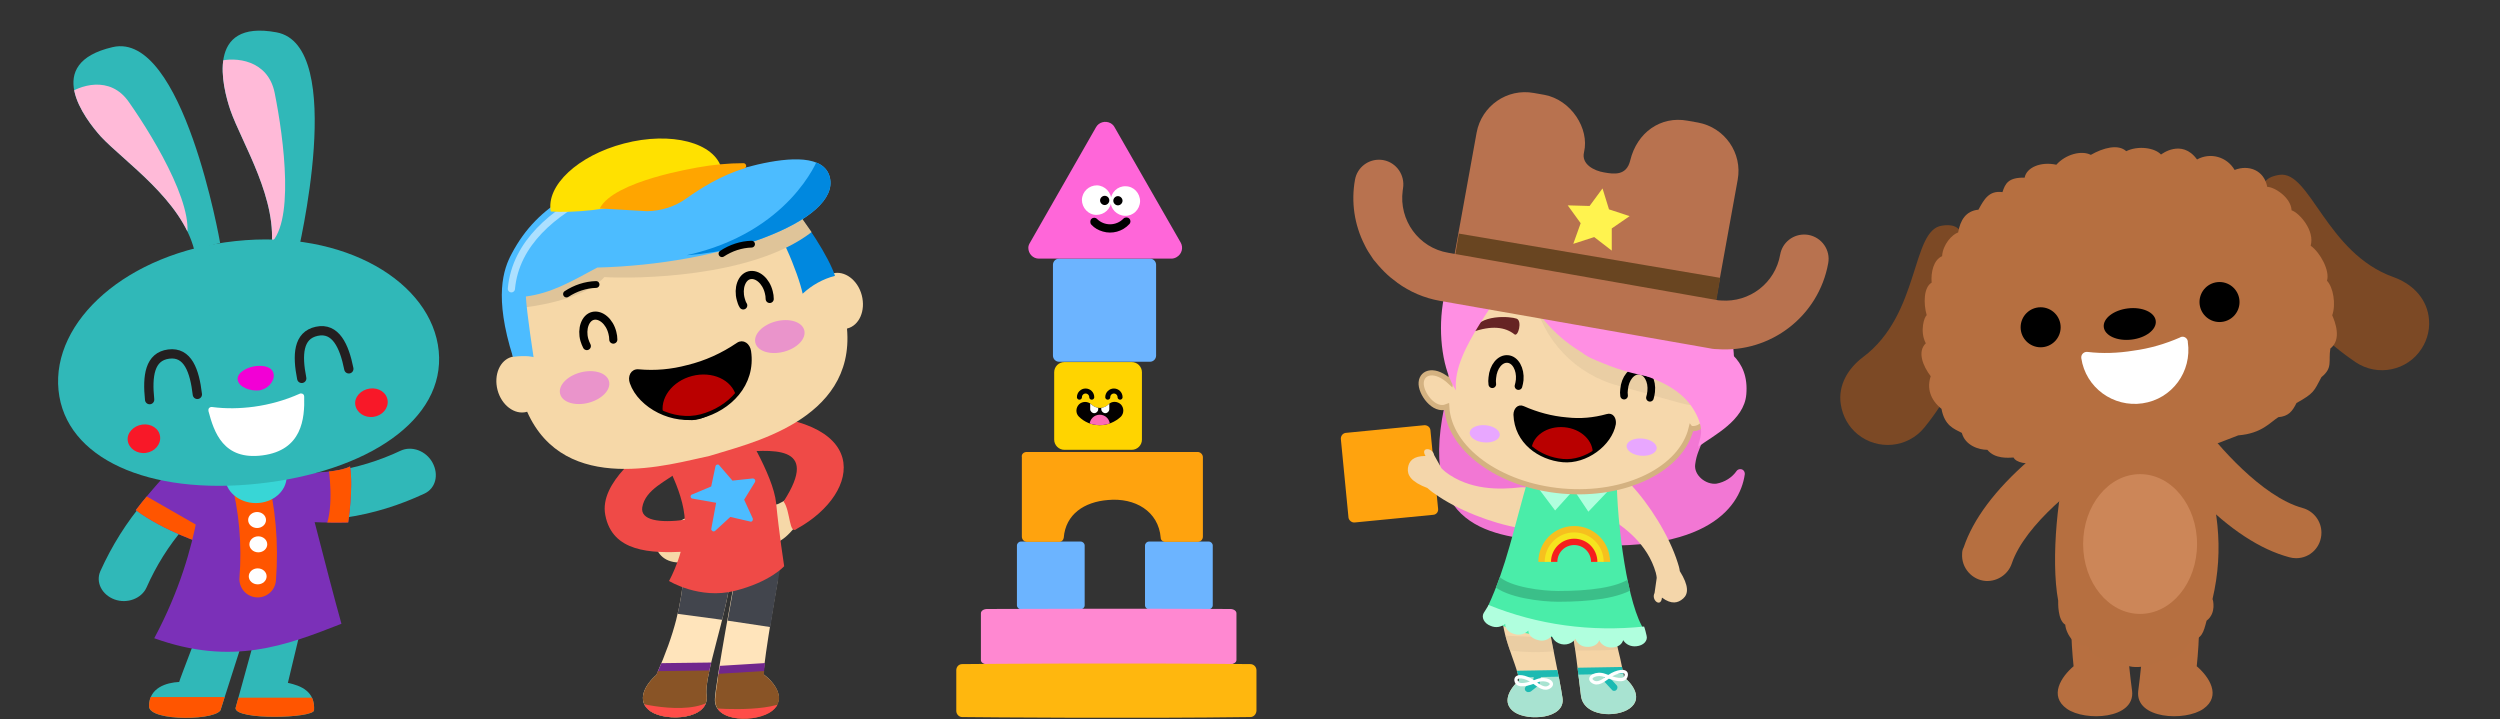 <?xml version="1.0" encoding="utf-8"?>
<!-- Generator: Adobe Illustrator 24.0.3, SVG Export Plug-In . SVG Version: 6.00 Build 0)  -->
<svg version="1.1" id="Layer_1" xmlns="http://www.w3.org/2000/svg" xmlns:xlink="http://www.w3.org/1999/xlink" x="0px" y="0px"
	 viewBox="0 0 812 233.6" style="enable-background:new 0 0 812 233.6;" xml:space="preserve">
<rect x="0" y="0" width="812" height="233.6" fill="#333333" stroke="none"/>
<style type="text/css">
	.st0{fill:#6CB4FF;}
	.st1{fill:#FFA30E;}
	.st2{fill:#FF88D1;}
	.st3{fill:#FFB70E;}
	.st4{fill:#FF66D9;}
	.st5{fill:#FFFFFF;}
	.st6{fill:#FFD400;}
	.st7{fill:none;stroke:#000000;stroke-width:1.63;stroke-linecap:round;stroke-miterlimit:10;}
	.st8{fill:#030000;}
	.st9{clip-path:url(#SVGID_2_);}
	.st10{fill:#FC6CB3;}
	.st11{fill:#FFE4BB;}
	.st12{clip-path:url(#SVGID_4_);}
	.st13{fill:#71278D;}
	.st14{fill:#895426;}
	.st15{fill:#FF4D49;}
	.st16{fill:#42454D;}
	.st17{clip-path:url(#SVGID_6_);}
	.st18{fill:#F6D8A8;}
	.st19{fill:#EF4A47;}
	.st20{clip-path:url(#SVGID_8_);}
	.st21{fill:#4CBCFF;}
	.st22{fill:#0088DF;}
	.st23{fill:#DFC499;}
	.st24{clip-path:url(#SVGID_10_);}
	.st25{fill:#EA94CB;}
	.st26{fill:none;stroke:#ACE0FF;stroke-width:2.34;stroke-linecap:round;stroke-miterlimit:10;}
	.st27{fill:#FFE4BB;stroke:#000000;stroke-width:2.21;stroke-linecap:round;stroke-miterlimit:10;}
	.st28{clip-path:url(#SVGID_12_);}
	.st29{fill:#BA0000;}
	.st30{fill:none;stroke:#000000;stroke-width:0.74;stroke-miterlimit:10;}
	.st31{clip-path:url(#SVGID_14_);}
	.st32{fill:none;stroke:#000000;stroke-width:1.3;stroke-miterlimit:10;}
	.st33{fill:none;stroke:#000000;stroke-width:2.64;stroke-linecap:round;stroke-miterlimit:10;}
	.st34{fill:#FFE100;}
	.st35{fill:#FFA500;}
	.st36{fill:#F277D4;}
	.st37{fill:#F5D4A5;}
	.st38{clip-path:url(#SVGID_16_);}
	.st39{fill:#1CBAB2;}
	.st40{opacity:0.5;fill:#E0C59D;enable-background:new    ;}
	.st41{fill:#A8E3D1;}
	.st42{fill:none;stroke:#000000;stroke-width:0.4;stroke-miterlimit:10;}
	.st43{fill:none;stroke:#FFFFFF;stroke-width:1.08;stroke-miterlimit:10;}
	.st44{fill:#F5D7AB;}
	.st45{clip-path:url(#SVGID_18_);}
	.st46{fill:#F4D6AA;}
	.st47{fill:#4AEDA9;}
	.st48{clip-path:url(#SVGID_20_);}
	.st49{fill:none;stroke:#3BBF89;stroke-width:3.5;stroke-miterlimit:10;}
	.st50{fill:#B0FFDE;}
	.st51{fill:none;stroke:#F6C01E;stroke-width:2.7;stroke-miterlimit:10;}
	.st52{fill:none;stroke:#F6E41E;stroke-width:3.55;stroke-miterlimit:10;}
	.st53{fill:none;stroke:#F61E1E;stroke-width:2.06;stroke-miterlimit:10;}
	.st54{fill:#F6D8AC;stroke:#D4B281;stroke-width:1.68;stroke-miterlimit:10;}
	.st55{opacity:0.5;fill:#DFC49C;enable-background:new    ;}
	.st56{fill:#662424;}
	.st57{fill:#E8A7FF;}
	.st58{clip-path:url(#SVGID_22_);}
	.st59{fill:#B90000;}
	.st60{fill:none;stroke:#000000;stroke-width:1.06;stroke-miterlimit:10;}
	.st61{fill:none;stroke:#000000;stroke-width:2.48;stroke-linecap:round;stroke-miterlimit:10;}
	.st62{fill:#FF8FE3;}
	.st63{fill:#B8724F;}
	.st64{fill:#694521;}
	.st65{fill:#FFF34F;}
	.st66{fill:#30B8B8;}
	.st67{clip-path:url(#SVGID_24_);}
	.st68{fill:#FFBAD8;}
	.st69{clip-path:url(#SVGID_26_);}
	.st70{fill:#7B30B8;}
	.st71{clip-path:url(#SVGID_28_);}
	.st72{fill:#FF5500;}
	.st73{clip-path:url(#SVGID_30_);}
	.st74{clip-path:url(#SVGID_32_);}
	.st75{clip-path:url(#SVGID_34_);}
	.st76{clip-path:url(#SVGID_36_);}
	.st77{fill:none;stroke:#FF5500;stroke-width:11.88;stroke-linecap:round;stroke-miterlimit:10;}
	.st78{fill:#38D6D6;}
	.st79{fill:#F200D5;}
	.st80{fill:#F81828;}
	.st81{fill:none;}
	.st82{fill:none;stroke:#231F20;stroke-width:3.02;stroke-linecap:round;stroke-miterlimit:10;}
	.st83{fill:#7C4925;}
	.st84{fill:#B66F40;}
	.st85{clip-path:url(#SVGID_38_);}
	.st86{clip-path:url(#SVGID_40_);}
	.st87{fill:#B76F40;}
	.st88{fill:#CC8658;}
</style>
<title>character</title>
<g id="Layer_1_1_">
	<path class="st0" d="M344,117.5h29.5c1.1,0,2-0.9,2-2V86c0-1.1-0.9-2-2-2H344c-1.1,0-2,0.9-2,2v29.5
		C342,116.6,342.9,117.5,344,117.5"/>
	<path class="st0" d="M331.6,197.9H351c0.7,0,1.3-0.6,1.3-1.3v-19.4c0-0.7-0.6-1.3-1.3-1.3h-19.4c-0.7,0-1.3,0.6-1.3,1.3v19.4
		C330.3,197.3,330.9,197.9,331.6,197.9"/>
	<path class="st0" d="M373.2,197.9h19.4c0.7,0,1.3-0.6,1.3-1.3v-19.4c0-0.7-0.6-1.3-1.3-1.3h-19.4c-0.7,0-1.3,0.6-1.3,1.3v19.4
		C371.9,197.3,372.5,197.9,373.2,197.9"/>
	<path class="st1" d="M333.5,146.8H389c0.9,0,1.7,0.8,1.7,1.7l0,0v25.8c0,1-0.8,1.7-1.7,1.7h-10.6c-0.7,0-1.4-0.6-1.4-1.3
		c-0.7-8.7-8.4-13.1-17.1-12.3c-7.7,0.6-13.8,4.6-14.4,12.3c-0.1,0.7-0.7,1.3-1.4,1.3h-10.5c-1,0-1.7-0.8-1.7-1.7l0,0v-25.8
		C331.7,147.5,332.5,146.8,333.5,146.8L333.5,146.8"/>
	<path class="st2" d="M401.6,214.4v-15.2c0-0.8-0.9-1.4-2-1.4c-35.6-0.2-70.5,0-79,0c-1.1,0-2,0.6-2,1.4v15.2c0,0.8,0.9,1.3,2,1.4
		c8.4,0.1,42.7,0.3,79,0C400.7,215.7,401.6,215.1,401.6,214.4"/>
	<path class="st3" d="M408.1,230.9v-13.2c0-1.1-0.9-2-2-2c-38.7-0.4-85.5-0.1-93.6,0c-1.1,0-1.9,0.9-1.9,2v13.2c0,1.1,0.9,2,1.9,2
		c8.3,0.1,56.8,0.5,93.6,0C407.2,232.9,408,232,408.1,230.9"/>
	<path class="st1" d="M440,169.7l25.6-2.5c0.9-0.1,1.6-0.9,1.5-1.9l-2.5-25.6c-0.1-0.9-0.9-1.6-1.9-1.6l-25.6,2.5
		c-0.9,0.1-1.6,0.9-1.6,1.9l2.5,25.7C438.2,169.1,439.1,169.8,440,169.7L440,169.7"/>
	<path class="st4" d="M334.5,78.9L356,41.3c0.9-1.6,3-2.2,4.7-1.3c0.5,0.3,1,0.7,1.3,1.3l21.5,37.5c0.9,1.6,0.4,3.7-1.3,4.7
		c-0.5,0.3-1.1,0.5-1.7,0.5h-43.1c-1.9,0-3.4-1.6-3.4-3.5C334,79.9,334.2,79.4,334.5,78.9z"/>
	<path d="M358.2,75.2c-1.4-0.4-2.7-1.1-3.7-2.2c-0.5-0.5-0.5-1.4,0-1.9s1.3-0.5,1.8,0c2.4,2.4,6.3,2.3,8.6-0.1
		c0.5-0.5,1.4-0.5,1.9,0s0.5,1.3,0,1.8C364.6,75.2,361.2,76.1,358.2,75.2L358.2,75.2z"/>
	<path class="st5" d="M370.3,65.4c-0.1,2.7-2.3,4.8-4.9,4.7c-2.7-0.1-4.8-2.3-4.7-4.9c0.1-2.7,2.3-4.8,4.9-4.7l0,0
		C368.2,60.5,370.3,62.7,370.3,65.4"/>
	<path d="M364.6,65.2c0,0.8-0.7,1.5-1.5,1.5s-1.5-0.7-1.5-1.5s0.7-1.5,1.5-1.5l0,0C363.9,63.7,364.6,64.4,364.6,65.2"/>
	<path class="st5" d="M361,65.1c-0.1,2.7-2.3,4.7-4.9,4.7s-4.7-2.3-4.7-4.9c0.1-2.7,2.3-4.7,4.9-4.7C358.9,60.3,361,62.5,361,65.1"
		/>
	<path d="M360.3,65.1c0,0.8-0.7,1.5-1.5,1.5s-1.5-0.7-1.5-1.5s0.7-1.5,1.5-1.5l0,0C359.7,63.6,360.3,64.3,360.3,65.1L360.3,65.1"/>
	<path class="st6" d="M345.7,117.6h21.9c1.8,0,3.3,1.5,3.3,3.3v21.9c0,1.8-1.5,3.3-3.3,3.3h-21.9c-1.8,0-3.3-1.5-3.3-3.3v-21.9
		C342.4,119.1,343.9,117.6,345.7,117.6z"/>
	<path class="st7" d="M350.6,129c0-1.1,0.9-2,2-2s2,0.9,2,2"/>
	<path class="st7" d="M359.8,129c0-1.1,0.9-2,2-2s2,0.9,2,2"/>
	<path class="st8" d="M357.2,138.1c-2.6,0-5-1-6.8-2.8c-1.1-1.1-1-2.9,0.1-4c1.1-1,2.8-1,3.9,0c1.6,1.6,4.1,1.6,5.7,0l0,0
		c1.1-1.1,2.9-1,4,0.1c1,1.1,1,2.8,0,3.9C362.2,137.1,359.7,138.1,357.2,138.1z"/>
	<g>
		<g>
			<defs>
				<path id="SVGID_1_" d="M357.2,138.1c-2.6,0-5-1-6.8-2.8c-1.1-1.1-1-2.9,0.1-4c1.1-1,2.8-1,3.9,0c1.6,1.6,4.1,1.6,5.7,0l0,0
					c1.1-1.1,2.9-1,4,0.1c1,1.1,1,2.8,0,3.9C362.2,137.1,359.7,138.1,357.2,138.1z"/>
			</defs>
			<clipPath id="SVGID_2_">
				<use xlink:href="#SVGID_1_"  style="overflow:visible;"/>
			</clipPath>
			<g class="st9">
				<circle class="st10" cx="357.2" cy="138" r="3.3"/>
				<path class="st5" d="M354.1,130h2.6l0,0v2.9c0,0.7-0.6,1.3-1.3,1.3l0,0c-0.7,0-1.3-0.6-1.3-1.3L354.1,130L354.1,130z"/>
				<path class="st5" d="M357.7,130h2.6l0,0v2.9c0,0.7-0.6,1.3-1.3,1.3l0,0c-0.7,0-1.3-0.6-1.3-1.3L357.7,130L357.7,130L357.7,130z"
					/>
			</g>
		</g>
	</g>
	<path class="st11" d="M229.5,225.8c1.1,7.9-13,8.7-18.1,5.3s-1.7-8.9,1.8-11.9c6.2-14.1,7.9-22.4,9-33.2c0.4-3.8,3.6-6.7,7.4-6.8
		l0,0c4.2-0.1,7.6,3.3,7.7,7.4c0,0.2,0,0.5,0,0.7C236.2,199.1,228.6,219.7,229.5,225.8z"/>
	<g>
		<g>
			<defs>
				<path id="SVGID_3_" d="M229.5,225.8c1.1,7.9-13,8.7-18.1,5.3s-1.7-8.9,1.8-11.9c6.2-14.1,7.9-22.4,9-33.2
					c0.4-3.8,3.6-6.7,7.4-6.8l0,0c4.2-0.1,7.6,3.3,7.7,7.4c0,0.2,0,0.5,0,0.7C236.2,199.1,228.6,219.7,229.5,225.8z"/>
			</defs>
			<clipPath id="SVGID_4_">
				<use xlink:href="#SVGID_3_"  style="overflow:visible;"/>
			</clipPath>
			<g class="st12">
				
					<rect x="209.7" y="215.3" transform="matrix(1 -1.274080e-02 1.274080e-02 1 -2.749 2.831)" class="st13" width="22.2" height="3.7"/>
				
					<rect x="205.2" y="217.9" transform="matrix(1 -1.274080e-02 1.274080e-02 1 -2.855 2.805)" class="st14" width="27" height="15.1"/>
				<path class="st15" d="M231.5,235l-27,0.3l-0.1-7.7c0,0,18.5,5.5,27-0.3C231.7,229.9,231.7,232.5,231.5,235z"/>
				<polygon class="st16" points="238.9,201.9 215.1,198.7 219.9,177 238.6,176.7 				"/>
			</g>
		</g>
	</g>
	<path class="st11" d="M232.2,226.9c-0.5,7.9,13.7,7.7,18.5,3.9s1-9-2.7-11.8c0.2-5.5,4.7-31,4.7-31s-4.1-6.4-7.9-6.2l0,0
		c-4.4,0.3-6.2,6.6-6.2,6.6S232.6,220.7,232.2,226.9z"/>
	<g>
		<g>
			<defs>
				<path id="SVGID_5_" d="M232.3,227c-0.5,7.9,13.7,7.7,18.5,3.9s1-9-2.7-11.8c0.2-5.5,5.6-36.3,5.6-36.3s-5-1.1-8.8-0.9l0,0
					c-4.4,0.3-6.2,6.6-6.2,6.6S232.7,220.8,232.3,227z"/>
			</defs>
			<clipPath id="SVGID_6_">
				<use xlink:href="#SVGID_5_"  style="overflow:visible;"/>
			</clipPath>
			<g class="st17">
				
					<rect x="229.2" y="215.9" transform="matrix(0.998 -6.157130e-02 6.157130e-02 0.998 -12.952 15.207)" class="st13" width="22.2" height="3.7"/>
				
					<rect x="229.5" y="218.3" transform="matrix(0.998 -6.157130e-02 6.157130e-02 0.998 -13.445 15.389)" class="st14" width="27" height="15.1"/>
				<path class="st15" d="M230.2,236.5l25.6-1.6l-0.4-7.1c-7.6,3.9-25.6,2.1-25.6,2.1L230.2,236.5z"/>
				<polygon class="st16" points="255.7,204.5 233.1,201.1 236.7,181.8 255.4,180.6 				"/>
			</g>
		</g>
	</g>
	<path class="st18" d="M220.7,182.7c5.5,0,4.5-2.3,4.9-5.4s0.4-12.1-4.8-7.9c-6.4,1.8-8.2,4.2-8,6.9S215.2,182.7,220.7,182.7z"/>
	<path class="st19" d="M222.3,179.2c-10.9,0.5-23.4,0.2-25.7-11.9c-2.1-10.7,12.6-21,17.3-24.8l7.1,10.2
		c-4.5,3.6-11.4,6.2-12.4,12.1c-0.6,4.1,5.3,5.2,14.2,4C222.1,172.8,225.9,180,222.3,179.2z"/>
	<path class="st18" d="M245.3,165.1c2.5-0.3,5-0.8,7.4-1.4c1.2-0.6,3.8-1.8,4.3-3l5.2,8.2c-1.2,1.3-2.5,1.5-4.1,2.4
		c-4.2,5.2-7.2,5.8-9.5,4.6s-3.6-3.5-2.2-7.8C242.4,168.9,242.6,165.3,245.3,165.1z"/>
	<path class="st19" d="M258.9,171.7c21.2-11.7,25-37.1-20.7-37.1l0.2,12.4c12-0.9,28.3-3,16.1,15.9
		C256.8,165.9,256.2,174.1,258.9,171.7z"/>
	<path class="st19" d="M213.2,144.9l27.5-7.1c0,0,10.5,16.3,11.4,25.7s2.6,20.4,2.6,20.4s-4.5,5.1-16,8s-21.4-3.2-21.4-3.2
		s6.2-10.9,5-21.4S213.2,144.9,213.2,144.9z"/>
	<g>
		<g>
			<defs>
				<path id="SVGID_7_" d="M213.2,144.9l27.5-7.1c0,0,10.5,16.3,11.4,25.7s2.6,20.4,2.6,20.4s-4.5,5.1-16,8s-21.4-3.2-21.4-3.2
					s6.2-10.9,5-21.4S213.2,144.9,213.2,144.9z"/>
			</defs>
			<clipPath id="SVGID_8_">
				<use xlink:href="#SVGID_7_"  style="overflow:visible;"/>
			</clipPath>
			<g class="st20">
				<path class="st16" d="M198.8,160c-0.9-3.5,0.1-11.3,0.1-11.3l-9.5-1.9l-0.5,11.8L198.8,160z"/>
				<path class="st16" d="M266.9,139c-3.1-1.9-7.8-8.1-7.8-8.1l-8.1,5.3l7.9,8.8L266.9,139z"/>
			</g>
		</g>
	</g>
	<path class="st21" d="M233.5,151l4.4,5.1l6.6-0.7c0.4,0,0.8,0.3,0.8,0.7c0,0.2,0,0.3-0.1,0.5l-3.5,5.7l2.8,6.1c0.1,0.4,0,0.8-0.4,1
		c-0.1,0-0.3,0.1-0.4,0l-6.5-1.5l-4.9,4.5c-0.3,0.3-0.8,0.3-1.1-0.1c-0.1-0.1-0.2-0.3-0.2-0.4l1.6-8.6l-7.9-1.4
		c-0.4-0.2-0.5-0.7-0.3-1c0.1-0.1,0.2-0.3,0.4-0.3l6.2-2.6l1.4-6.6c0.1-0.4,0.5-0.6,0.9-0.5C233.2,150.8,233.4,150.9,233.5,151z"/>
	<path class="st18" d="M270.5,88.8l-0.3,0.1c-6.7-16-18.1-25-30.7-28.9c-3.4-1.1-14.2,4-17.6,3.6c-3-0.3,1.4-6.1-1.6-6
		c-4.4,0.2-8.7,0.9-13,2c-22,5.7-44.2,24.3-40.7,56.3h-0.3c-3.9,1-6,5.8-4.7,10.8c1.3,4.9,5.5,8.1,9.4,7.1l0.2-0.1
		c12.3,27.7,46.6,17,59.2,14.4c12.2-3.9,47.4-11.2,44.7-41.4h0.1c3.9-1,6-5.8,4.7-10.8S274.3,87.8,270.5,88.8z"/>
	<path class="st22" d="M247.5,69.1c4.9,2.3,11.9,20,13.2,26.3c3-2.8,6.6-4.8,10.5-5.8c-1.6-5.3-10-19.2-15-22.5L247.5,69.1z"/>
	<path class="st23" d="M170.7,99.8c0,0,18.7-2,25.6-9.8c9.8,0.6,48,0.3,67.3-14.6c-4.4-6.1-5.9-9-5.9-9L193,80l-24.1,11.2
		L170.7,99.8z"/>
	<path class="st21" d="M225.4,60.1c0,0,40.4-16.9,44.1-2.6S234.3,85.9,194,86.9c-9.1,4.9-15,8.3-23.2,9.4c0.3,5.5,2.5,19.7,2.5,19.7
		s-2-0.7-6.7-0.1c-6.2-19.6-3.1-28.5-0.4-33.5c8.7-16.5,23.1-22.7,46.4-30.1S228.8,56.1,225.4,60.1z"/>
	<g>
		<g>
			<defs>
				<path id="SVGID_9_" d="M225.4,60.1c0,0,40.4-16.9,44.1-2.6S234.3,85.9,194,86.9c-9.1,4.9-15,8.3-23.2,9.4
					c0.3,5.5,2.5,19.7,2.5,19.7s-2-0.7-6.7-0.1c-6.2-19.6-3.1-28.5-0.4-33.5c8.7-16.5,23.1-22.7,46.4-30.1S228.8,56.1,225.4,60.1z"
					/>
			</defs>
			<clipPath id="SVGID_10_">
				<use xlink:href="#SVGID_9_"  style="overflow:visible;"/>
			</clipPath>
			<g class="st24">
				<path class="st22" d="M265.6,51.7c0,0-9.1,23.8-42.6,31.2c22.4-1.6,52.1-12.2,48.4-26.5S265.6,51.7,265.6,51.7z"/>
			</g>
		</g>
	</g>
	
		<ellipse transform="matrix(0.968 -0.251 0.251 0.968 -25.528 51.781)" class="st25" cx="189.9" cy="125.8" rx="8.2" ry="5.1"/>
	
		<ellipse transform="matrix(0.968 -0.251 0.251 0.968 -19.315 67.189)" class="st25" cx="253.3" cy="109.2" rx="8.2" ry="5.1"/>
	<path class="st26" d="M217,54.2c0,0-48.2,9.5-50.9,39.6"/>
	<path class="st27" d="M184,95.5c2.9-1.9,6.2-3,9.6-3.1"/>
	<path class="st27" d="M234.5,82.4c2.9-1.9,6.2-3,9.6-3.1"/>
	<path d="M226.8,135.8c5.2-1.3,9.8-5.9,8.9-12c-0.2-1.1-1.1-1.9-2.1-1.2c-2.8,1.9-6,3.3-9.3,4.2c-2.9,0.8-6,1.1-9.1,0.8
		c-1.1-0.1-1.6,1-1.2,2.1C215.6,133.9,221.8,137.1,226.8,135.8z"/>
	<g>
		<g>
			<defs>
				<path id="SVGID_11_" d="M226.8,135.8c5.2-1.3,9.8-5.9,8.9-12c-0.2-1.1-1.1-1.9-2.1-1.2c-2.8,1.9-6,3.3-9.3,4.2
					c-2.9,0.8-6,1.1-9.1,0.8c-1.1-0.1-1.6,1-1.2,2.1C215.6,133.9,221.8,137.1,226.8,135.8z"/>
			</defs>
			<clipPath id="SVGID_12_">
				<use xlink:href="#SVGID_11_"  style="overflow:visible;"/>
			</clipPath>
			<g class="st28">
				
					<ellipse transform="matrix(0.968 -0.25 0.25 0.968 -26.365 60.891)" class="st29" cx="226.9" cy="134.4" rx="6.9" ry="5.6"/>
			</g>
		</g>
	</g>
	<path class="st30" d="M226.8,135.8c5.2-1.3,9.8-5.9,8.9-12c-0.2-1.1-1.1-1.9-2.1-1.2c-2.8,1.9-6,3.3-9.3,4.2
		c-2.9,0.8-6,1.1-9.1,0.8c-1.1-0.1-1.6,1-1.2,2.1C215.6,133.9,221.8,137.1,226.8,135.8z"/>
	<path d="M227.7,135.2c9.1-2.4,17.2-10.3,15.6-21.1c-0.3-2-2-3.3-3.6-2.2c-5,3.4-10.5,5.9-16.3,7.3c-5.2,1.4-10.6,1.9-16,1.4
		c-2-0.2-2.9,1.8-2.2,3.7C207.9,132,218.7,137.6,227.7,135.2z"/>
	<g>
		<g>
			<defs>
				<path id="SVGID_13_" d="M227.7,135.2c9.1-2.4,17.2-10.3,15.6-21.1c-0.3-2-2-3.3-3.6-2.2c-5,3.4-10.5,5.9-16.3,7.3
					c-5.2,1.4-10.6,1.9-16,1.4c-2-0.2-2.9,1.8-2.2,3.7C207.9,132,218.7,137.6,227.7,135.2z"/>
			</defs>
			<clipPath id="SVGID_14_">
				<use xlink:href="#SVGID_13_"  style="overflow:visible;"/>
			</clipPath>
			<g class="st31">
				
					<ellipse transform="matrix(0.968 -0.251 0.251 0.968 -25.785 61.367)" class="st29" cx="227.3" cy="131.6" rx="12.2" ry="9.9"/>
			</g>
		</g>
	</g>
	<path class="st32" d="M227.7,135.2c9.1-2.4,17.2-10.3,15.6-21.1c-0.3-2-2-3.3-3.6-2.2c-5,3.4-10.5,5.9-16.3,7.3
		c-5.2,1.4-10.6,1.9-16,1.4c-2-0.2-2.9,1.8-2.2,3.7C207.9,132,218.7,137.6,227.7,135.2z"/>
	<path class="st33" d="M250,97.1c0-0.7-0.1-1.5-0.3-2.2c-0.9-3.7-3.8-6.1-6.3-5.5s-3.8,4.2-2.8,7.8c0.2,0.7,0.4,1.4,0.8,2"/>
	<path class="st33" d="M199.2,110.3c0-0.7-0.1-1.5-0.3-2.2c-0.9-3.7-3.8-6.1-6.3-5.5s-3.8,4.2-2.8,7.8c0.2,0.7,0.5,1.4,0.8,2"/>
	<path class="st34" d="M202.7,46.6c-15,3.9-25.4,13.7-23.8,22.1c7.9,0.5,18.4-0.6,29.6-3.5c9.1-2.2,17.8-5.7,25.9-10.3l0,0
		C232.2,46.3,218,42.6,202.7,46.6z"/>
	<path class="st35" d="M194.8,67.7l15.4,0.9c4.6-0.1,9.1-1.5,12.8-4.2c4.5-3.2,11.3-7.5,18.8-9.7c0.4-0.1,0.7-0.6,0.5-1.1
		c-0.1-0.3-0.4-0.6-0.8-0.6c-5,0-10,0.5-15,1.4C226.5,54.5,199.4,58.6,194.8,67.7z"/>
	<path class="st36" d="M469.1,132.2c-8.7,41.8,18.5,42,36.9,44c47.3,5.2,59.1-11,60.7-22.1c0.1-0.8-0.4-1.6-1.2-1.7
		c-0.5-0.1-1.1,0.1-1.4,0.5c-1.5,2.2-3.9,3.7-6.6,4.2c-3.5,0.4-7.4-2.8-6.9-6.3c0.9-6.8,3.7-4.7,5.9-29.1
		c1.4-15.1-12.2-24.2-36.9-26.3C494.9,93.3,477.8,90.4,469.1,132.2z"/>
	<path class="st37" d="M513.5,226c0.9,6.8,11.5,7.2,15.8,4.1s1.2-7.8-1.9-10.2c-1.2-8.1-3.7-14.9-5.7-23.9l-13.3,0.2
		C511.2,203.8,512.3,216.9,513.5,226z"/>
	<g>
		<g>
			<defs>
				<path id="SVGID_15_" d="M513.5,226c0.9,6.8,11.5,7.2,15.8,4.1s1.2-7.8-1.9-10.2c-1.2-8.1-3.7-14.9-5.7-23.9l-13.3,0.2
					C511.2,203.8,512.3,216.9,513.5,226z"/>
			</defs>
			<clipPath id="SVGID_16_">
				<use xlink:href="#SVGID_15_"  style="overflow:visible;"/>
			</clipPath>
			<g class="st38">
				
					<rect x="511.2" y="216.7" transform="matrix(1 -1.745324e-02 1.745324e-02 1 -3.731 9.123)" class="st39" width="19.2" height="3.2"/>
				<path class="st40" d="M511.2,211.3c0,0,6,0,9.9-0.1c3.1-0.1,6.2-0.5,9.2-1l-0.1-3.2l-19.2,0.3L511.2,211.3z"/>
				
					<rect x="511.2" y="218.9" transform="matrix(1 -1.745324e-02 1.745324e-02 1 -3.854 9.159)" class="st41" width="23.3" height="13"/>
			</g>
		</g>
	</g>
	<path class="st39" d="M524.3,224.4c0.3,0,0.5-0.1,0.7-0.3c0.4-0.4,0.5-1.1,0.1-1.5l-1.8-2v-2.5c0-0.6-0.5-1.1-1.1-1.1
		s-1.1,0.5-1.1,1.1v3.3l2.4,2.6C523.7,224.3,524,224.4,524.3,224.4z"/>
	<path class="st42" d="M521.3,219.4c-2.8-1.1-5.8,0.6-4.1,1.9s3.5-0.2,5.6-1.7s5.7-2.3,5.4-0.3C527.9,221.8,524.1,220.5,521.3,219.4
		z"/>
	<path class="st43" d="M521.3,219.4c-2.8-1.1-5.8,0.6-4.1,1.9s3.5-0.2,5.6-1.7s5.7-2.3,5.4-0.3C527.9,221.8,524.1,220.5,521.3,219.4
		z"/>
	<path class="st44" d="M507.5,226.7c1,6.8-11.2,7.6-15.6,4.6s-1.5-7.7,1.5-10.3c-0.7-5.8-7-16.2-5.2-25.4l13.4-0.2
		C503.3,205.9,506.5,219.9,507.5,226.7z"/>
	<g>
		<g>
			<defs>
				<path id="SVGID_17_" d="M507.5,226.7c1,6.8-11.2,7.6-15.6,4.6s-1.5-7.7,1.5-10.3c-0.7-5.8-7-16.2-5.2-25.4l13.4-0.2
					C503.3,205.9,506.5,219.9,507.5,226.7z"/>
			</defs>
			<clipPath id="SVGID_18_">
				<use xlink:href="#SVGID_17_"  style="overflow:visible;"/>
			</clipPath>
			<g class="st45">
				
					<rect x="490.3" y="217.7" transform="matrix(1 -1.745324e-02 1.745324e-02 1 -3.751 8.758)" class="st39" width="19.2" height="3.2"/>
				
					<rect x="508.3" y="207.6" transform="matrix(1 -1.745324e-02 1.745324e-02 1 -3.572 9.07)" class="st40" width="19.2" height="3.2"/>
				<path class="st40" d="M506.3,211.4c-6.4,0.7-12.9,0.5-19.2-0.6l-0.1-4.4l19.2,0.8C506.2,207.2,516.4,210.2,506.3,211.4z"/>
				
					<rect x="486.5" y="219.9" transform="matrix(1 -1.745324e-02 1.745324e-02 1 -3.875 8.728)" class="st41" width="23.3" height="13"/>
			</g>
		</g>
	</g>
	<path class="st39" d="M496.2,224.8c-0.3-0.1-0.5-0.2-0.7-0.4c-0.4-0.5-0.3-1.1,0.2-1.5l2.2-1.7l0.5-2.4c0.1-0.6,0.7-1,1.3-0.9
		c0.6,0.1,1,0.7,0.9,1.3l0,0l-0.6,3.2l-2.8,2.2C496.8,224.8,496.5,224.8,496.2,224.8z"/>
	<path class="st42" d="M499.3,221.1c2.8-1.1,5.8,0.6,4.1,1.9s-3.5-0.2-5.6-1.7s-5.6-2.3-5.4-0.3
		C492.8,223.4,496.5,222.2,499.3,221.1z"/>
	<path class="st43" d="M499.3,221.1c2.8-1.1,5.8,0.6,4.1,1.9s-3.5-0.2-5.6-1.7s-5.6-2.3-5.4-0.3
		C492.8,223.4,496.5,222.2,499.3,221.1z"/>
	<path class="st46" d="M501.2,165.2L501.2,165.2c-0.1,3.7-3.2,6.5-6.9,6.4c-0.3,0-0.6,0-0.8-0.1c-8.8-1.5-20.3-5.9-27.6-11.2
		c-0.8-0.5-1.6-1.2-2.3-1.8c-5.3-2-6.6-4.2-6.3-6.5s1.8-3.9,5.7-3.9c-1.8-3,2.4-2.8,2.8-0.3c0.7,1.2,1.8,3.2,2.4,4.3
		c0.2,0.2,0.6,0.6,1.3,1.2c7.8,5.9,17.3,5.8,24.3,5c3.7-0.4,7,2.2,7.4,5.9C501.2,164.5,501.2,164.9,501.2,165.2z"/>
	<path class="st46" d="M519.5,157.6L519.5,157.6c2.3-2.9,6.5-3.3,9.4-1c0.2,0.2,0.4,0.4,0.6,0.6c6.2,6.5,12.7,16.9,15.4,25.5
		c0.3,0.9,0.6,1.9,0.7,2.8c3,4.8,2.8,7.4,1.1,8.9s-3.8,2-6.9-0.3c-0.3,3.4-3.6,0.8-2.4-1.5c0.2-1.4,0.5-3.7,0.7-4.9
		c0-0.3-0.1-0.9-0.3-1.7c-2.7-9.4-10.3-15-16.4-18.6c-3.2-1.8-4.3-5.9-2.4-9.1C519.1,158.2,519.3,157.9,519.5,157.6z"/>
	<path class="st47" d="M483.3,196.9c2.6,6.6,5.3,8.8,27.7,10.6c9.2,0.7,18.4,2.1,23.2-2.7c-5.5-7.6-9.1-34.5-9.1-50.2h-28.5
		C491.5,172.1,489.4,183.7,483.3,196.9z"/>
	<g>
		<g>
			<defs>
				<path id="SVGID_19_" d="M483.3,196.9c2.6,6.6,5.3,8.8,27.7,10.6c9.2,0.7,18.4,2.1,23.2-2.7c-5.5-7.6-9.1-34.5-9.1-50.2h-28.5
					C491.5,172.1,489.4,183.7,483.3,196.9z"/>
			</defs>
			<clipPath id="SVGID_20_">
				<use xlink:href="#SVGID_19_"  style="overflow:visible;"/>
			</clipPath>
			<g class="st48">
				<path class="st49" d="M485.7,188.5c4.2,4,15.2,5.2,20.4,5.2c9.8,0,19.7-1,24.7-4.7"/>
			</g>
		</g>
	</g>
	<path class="st50" d="M534,203.5c0.1,0.1,0.8,2.7,0.8,2.9c0.5,1.7-1,3.3-3.3,3.5c-1.7,0.2-3.4-0.5-4.3-2c-0.3,1.3-1.7,2.4-3.7,2.4
		c-1.7,0.1-3.3-0.8-4.1-2.3c-0.4,1.3-2,2.2-3.9,2.1c-1.7,0-3.2-1-3.8-2.6c-1.4,2-4.2,2.4-6.2,1c-0.7-0.5-1.2-1.2-1.5-2
		c-1,1.3-2.8,1.9-4.4,1.4c-1.9-0.4-3.2-1.7-3.2-3.1c-1.2,1.2-3,1.7-4.6,1.1c-1.9-0.5-3-1.9-2.9-3.3c-1.3,1.1-3.1,1.4-4.7,0.7
		c-2.2-0.8-3.1-2.8-2.3-4.2c0.1-0.1,1.5-2.4,1.6-2.6C499.5,203,516.8,205.3,534,203.5z"/>
	<path class="st51" d="M521.6,182.5c0-5.7-4.6-10.3-10.3-10.3s-10.3,4.6-10.3,10.3"/>
	<path class="st52" d="M519.1,182.5c0-4.3-3.5-7.8-7.8-7.8s-7.8,3.5-7.8,7.8"/>
	<path class="st53" d="M517.8,182.5c0-3.6-2.9-6.5-6.5-6.5c-3.6,0-6.5,2.9-6.5,6.5l0,0"/>
	<polygon class="st50" points="510.7,158.4 515.9,166.2 523.8,157.9 	"/>
	<polygon class="st50" points="511.8,158.4 505.1,165.8 498.7,157.3 	"/>
	<path class="st54" d="M461.6,124.2c0.3-3.5,4.6-4.7,9.5-0.1c0.9-7.2,2.4-21.5,3.2-23.4c6.5-14,22.1-21.7,40-20.2
		c18.1,1.6,32.9,12.2,36.3,27.2c0.4,1.8,0.2,9.7-0.2,16.8h0.5c2.9,0.2,4.9,3.7,4.6,7.8s-3,7.1-5.8,6.9c-0.1,0-0.3,0-0.4-0.1
		c-3.2,13.2-21.1,22.2-41.8,20.4c-20.6-1.8-36.9-13.8-37.6-27.4C465.7,133.8,461.3,127.6,461.6,124.2z"/>
	<path class="st55" d="M498,95.8c2.8,14.5,13.8,26,28.1,29.6c24.9,6.8,24.8,7.8,24.6,4S528.9,118,522,110.1S499.8,90,498,95.8z"/>
	<path class="st56" d="M478.1,107.9c6.4-2.3,10.8-1.7,13.8,0.7c1.2,0.9,2.6-4.4,0.7-5.1S480.4,101.8,478.1,107.9z"/>
	
		<ellipse transform="matrix(8.611127e-02 -0.996 0.996 8.611127e-02 342.774 663.798)" class="st57" cx="533.2" cy="145.1" rx="2.8" ry="4.9"/>
	
		<ellipse transform="matrix(8.611127e-02 -0.996 0.996 8.611127e-02 300.473 609.147)" class="st57" cx="482.3" cy="140.8" rx="2.8" ry="4.9"/>
	<path d="M507.6,149.6c-7.6-0.7-15.2-6-15.5-14.9c0-1.6,1.1-3,2.6-2.3c4.5,2,9.3,3.3,14.2,3.7c4.4,0.5,8.8,0.1,13.1-1.1
		c1.6-0.5,2.5,1,2.3,2.7C523.1,144.3,515.1,150.3,507.6,149.6z"/>
	<g>
		<g>
			<defs>
				<path id="SVGID_21_" d="M507.6,149.6c-7.6-0.7-15.2-6-15.5-14.9c0-1.6,1.1-3,2.6-2.3c4.5,2,9.3,3.3,14.2,3.7
					c4.4,0.5,8.8,0.1,13.1-1.1c1.6-0.5,2.5,1,2.3,2.7C523.1,144.3,515.1,150.3,507.6,149.6z"/>
			</defs>
			<clipPath id="SVGID_22_">
				<use xlink:href="#SVGID_21_"  style="overflow:visible;"/>
			</clipPath>
			<g class="st58">
				
					<ellipse transform="matrix(8.611348e-02 -0.996 0.996 8.611348e-02 317.547 639.565)" class="st59" cx="507.4" cy="146.7" rx="8.1" ry="10"/>
			</g>
		</g>
	</g>
	<path class="st60" d="M507.6,149.6c-7.6-0.7-15.2-6-15.5-14.9c0-1.6,1.1-3,2.6-2.3c4.5,2,9.3,3.3,14.2,3.7
		c4.4,0.5,8.8,0.1,13.1-1.1c1.6-0.5,2.5,1,2.3,2.7C523.1,144.3,515.1,150.3,507.6,149.6z"/>
	<path class="st61" d="M484.7,124.8c-0.1-0.7-0.1-1.4,0-2.1c0.3-3.6,2.5-6.3,5-6.1s4.2,3.3,3.9,6.8c-0.1,0.7-0.2,1.4-0.4,2"/>
	<path class="st61" d="M527.5,128.5c-0.1-0.7-0.1-1.3,0-2c0.3-3.6,2.5-6.3,5-6.1s4.2,3.3,3.8,6.8c-0.1,0.7-0.2,1.4-0.4,2"/>
	<path class="st62" d="M535.3,122.3c-29.3-5.6-38.2-22.6-44.2-36c-1.5,9.2-19.6,26.5-18.2,40.5c-8.5-12.8-6.3-45.8,10-47.9
		c8.5-12.2,41.7-17.1,61.3,1.7c15.7,12.9,13.2,31.1,11.5,39.2"/>
	<path class="st62" d="M546.8,93.1c8,0,16.5,9.8,16.4,24.3l-12.1-3.5"/>
	<path class="st62" d="M513.9,114.5c6.7,5.9,28.5,5.5,36.3,18.7c4.2,7.1,1.4,9.6,1.4,11.9c5-3.7,14.9-8.5,15.6-17
		c2-22.8-32.8-19.8-38.2-23.5"/>
	<path class="st63" d="M471.2,89.5l8.4-46.4c1.6-8.7,9.9-14.5,18.6-12.9l0,0l3.4,0.6c8.7,1.6,14.7,11,12.9,18.6
		c-1,4,3.4,6.1,6.5,6.6c3.3,0.6,7.3,1.1,8.5-3.9c2.2-9.1,9.9-14.5,18.6-12.9l3.4,0.6c8.7,1.6,14.5,9.9,12.9,18.6l-8.4,46.4
		L471.2,89.5z"/>
	
		<rect x="510" y="45.2" transform="matrix(0.167 -0.986 0.986 0.167 342.336 581.633)" class="st64" width="10.6" height="86.1"/>
	<path class="st63" d="M557.7,113.4c17.4,1.3,33-10.7,36.1-27.9c0.8-4.3-2.1-8.4-6.4-9.2c-0.2,0-0.5-0.1-0.8-0.1
		c-4.1-0.3-7.7,2.5-8.4,6.5c-1.6,9.2-9.9,15.6-19.2,14.9c-0.6,0-1.1-0.1-1.7-0.2l-86.9-15.3c-9.6-1.6-16.1-10.6-14.8-20.2
		c0-0.2,0.1-0.5,0.1-0.7c0.7-4.3-2.1-8.4-6.4-9.2c-0.3,0-0.5-0.1-0.8-0.1c-4.1-0.3-7.7,2.5-8.4,6.5c-1.3,7.2-0.2,14.6,3.1,21.1
		c0.7,1.5,1.6,2.9,2.5,4.2c0.3,0.5,0.6,0.9,1,1.3c0.6,0.7,1.2,1.5,1.9,2.2s1.3,1.4,2,2l0.9,0.8c0.8,0.6,1.5,1.2,2.2,1.7l0.1,0.1
		c4.1,3,8.8,5,13.8,5.9l87,15.3C555.5,113.2,556.6,113.4,557.7,113.4L557.7,113.4z"/>
	<polygon class="st65" points="520.5,61.2 516.3,66.9 509.2,66.7 513.4,72.5 511,79.2 517.8,77 523.5,81.4 523.5,74.2 529.3,70.2 
		522.6,68 	"/>
	<path class="st66" d="M99.7,153.8c-3.5-0.2-6.6,2.4-6.9,6c0,0.4,0,0.8,0,1.2c0.5,4.3,3.9,7.6,8.2,7.9l0,0c3.8,0.1,7.6-0.2,11.3-0.8
		c8.9-1.3,17.5-4,25.6-7.8c3.6-1.7,4.7-6.1,2.6-10s-6.8-5.6-10.4-3.9c-7,3.3-14.3,5.5-21.9,6.7c-2.2,0.3-4.3,0.5-6.5,0.6
		c-0.8,0-1.3,0-1.7,0L99.7,153.8L99.7,153.8z"/>
	<path class="st66" d="M71.5,78.9c0,0-12-68.9-34.9-63.6s-9,23.3-3.8,29.1C40.5,52.6,59,65,63.1,81.2"/>
	<g>
		<g>
			<defs>
				<path id="SVGID_23_" d="M71.5,78.9c0,0-12-68.9-34.9-63.6s-9,23.3-3.8,29.1C40.5,52.6,59,65,63.1,81.2"/>
			</defs>
			<clipPath id="SVGID_24_">
				<use xlink:href="#SVGID_23_"  style="overflow:visible;"/>
			</clipPath>
			<g class="st67">
				<path class="st68" d="M21.2,31.1c1.8,5.2,5.8,10.2,8.1,12.7c7.4,8.1,25.1,20,29.8,35.6l0.5,0.3c5.8-9.2-9-34.1-17.7-46.5
					C35.8,24.3,25.7,27.6,21.2,31.1"/>
			</g>
		</g>
	</g>
	<path class="st66" d="M96.6,82.8c0,0,16.4-68-6.8-72.3s-17.5,17.8-15,25.2C78.5,46.4,90.6,65.1,88,81.6"/>
	<g>
		<g>
			<defs>
				<path id="SVGID_25_" d="M96.6,82.8c0,0,16.4-68-6.8-72.3s-17.5,17.8-15,25.2C78.5,46.4,90.6,65.1,88,81.6"/>
			</defs>
			<clipPath id="SVGID_26_">
				<use xlink:href="#SVGID_25_"  style="overflow:visible;"/>
			</clipPath>
			<g class="st69">
				<path class="st68" d="M71,19.9c-0.4,5.5,1.3,11.6,2.4,14.9C77,45.2,88.5,63.1,86.7,79.3c0.1,0.2,0.2,0.3,0.3,0.5
					c9-6.1,5.2-34.8,2.2-49.7C87,19.4,76.5,18.4,71,19.9"/>
			</g>
		</g>
	</g>
	<path class="st70" d="M92.9,153.9c0,0,16.2,0.1,20.8-2.4c1.1,7.1-0.6,18.2-0.6,18.2s-15,0.4-19.6-1.2S92.9,153.9,92.9,153.9z"/>
	<g>
		<g>
			<defs>
				<path id="SVGID_27_" d="M92.9,153.9c0,0,16.2,0.1,20.8-2.4c1.1,7.1-0.6,18.2-0.6,18.2s-15,0.4-19.6-1.2S92.9,153.9,92.9,153.9z"
					/>
			</defs>
			<clipPath id="SVGID_28_">
				<use xlink:href="#SVGID_27_"  style="overflow:visible;"/>
			</clipPath>
			<g class="st71">
				<path class="st72" d="M105.7,171.5c3-7.2,1-19.5,1-19.5s6.9-6.1,8.1-1.4s1,21.8,0.7,21.5S110.1,172.1,105.7,171.5z"/>
			</g>
		</g>
	</g>
	<path class="st66" d="M82.2,197.6l-14.8-0.3c0,0-9.3,24-9.2,24.2c-4.2,0.2-9.8,1.9-9.8,7.9c0,5.1,23.4,4.7,23.4,0.7L82.2,197.6z"/>
	<g>
		<g>
			<defs>
				<path id="SVGID_29_" d="M82.2,197.6l-14.8-0.3c0,0-9.3,24-9.2,24.2c-4.2,0.2-9.8,1.9-9.8,7.9c0,5.1,23.4,4.7,23.4,0.7
					L82.2,197.6z"/>
			</defs>
			<clipPath id="SVGID_30_">
				<use xlink:href="#SVGID_29_"  style="overflow:visible;"/>
			</clipPath>
			<g class="st73">
				<rect x="42.1" y="226.4" class="st72" width="32.8" height="10.2"/>
			</g>
		</g>
	</g>
	<path class="st66" d="M85.7,196.6l13.8-0.4c-1.7,8.1-3.1,13.3-6,25.6c4.3,0.9,8.9,2.8,8.5,8.9c-0.2,2.6-25.5,3.3-25.5-0.7
		L85.7,196.6z"/>
	<g>
		<g>
			<defs>
				<path id="SVGID_31_" d="M85.7,196.6l13.8-0.4c-1.7,8.1-3.1,13.3-6,25.6c4.3,0.9,8.9,2.8,8.5,8.9c-0.2,2.6-25.5,3.3-25.5-0.7
					L85.7,196.6z"/>
			</defs>
			<clipPath id="SVGID_32_">
				<use xlink:href="#SVGID_31_"  style="overflow:visible;"/>
			</clipPath>
			<g class="st74">
				<rect x="75.1" y="226.6" class="st72" width="32.8" height="10.2"/>
			</g>
		</g>
	</g>
	<path class="st66" d="M65.8,165.3c2.8-2.1,3.4-6.2,1.3-9c-0.2-0.3-0.5-0.6-0.8-0.9c-3.1-2.9-7.9-3.2-11.4-0.6l0,0
		c-2.9,2.4-5.6,5.1-8,8c-5.8,6.8-10.6,14.5-14.3,22.7c-1.6,3.6,0.5,7.7,4.6,9.2s8.8-0.3,10.4-3.9c3.1-7,7.2-13.6,12.2-19.4
		c1.4-1.7,2.9-3.3,4.5-4.8c0.5-0.5,1-0.9,1.2-1.1L65.8,165.3L65.8,165.3L65.8,165.3z"/>
	<path class="st70" d="M57.2,150.5c0,0-8.3,8.8-13.1,15.2c9.3,6.9,22.2,11,22.2,11l6.1-19.9L57.2,150.5z"/>
	<g>
		<g>
			<defs>
				<path id="SVGID_33_" d="M57.2,150.5c0,0-8.3,8.8-13.1,15.2c9.3,6.9,22.2,11,22.2,11l6.1-19.9L57.2,150.5z"/>
			</defs>
			<clipPath id="SVGID_34_">
				<use xlink:href="#SVGID_33_"  style="overflow:visible;"/>
			</clipPath>
			<g class="st75">
				<path class="st72" d="M46.7,160.7l18.5,10.6l-3.1,6.2c0,0-23.5-12-23.1-12.1S46.7,160.7,46.7,160.7z"/>
			</g>
		</g>
	</g>
	<path class="st70" d="M65.8,151.1l31.6-0.4c0,0,9,35.8,13.5,51.9c-18.1,7.1-35.5,13.8-60.8,4.7C66.5,176.7,65.8,151.1,65.8,151.1z"
		/>
	<g>
		<g>
			<defs>
				<path id="SVGID_35_" d="M65.8,151.1l31.6-0.4c0,0,9,35.8,13.5,51.9c-18.1,7.1-35.5,13.8-60.8,4.7
					C66.5,176.7,65.8,151.1,65.8,151.1z"/>
			</defs>
			<clipPath id="SVGID_36_">
				<use xlink:href="#SVGID_35_"  style="overflow:visible;"/>
			</clipPath>
			<g class="st76">
				<path class="st77" d="M83.7,188.1c0.9-11.3-0.1-22.8-3-33.8"/>
			</g>
		</g>
	</g>
	<ellipse class="st5" cx="83.5" cy="168.9" rx="2.9" ry="2.6"/>
	<ellipse class="st5" cx="83.9" cy="176.8" rx="2.9" ry="2.6"/>
	<ellipse class="st5" cx="83.7" cy="187.2" rx="2.9" ry="2.6"/>
	<ellipse class="st78" cx="83.1" cy="154.8" rx="10" ry="8.6"/>
	<path class="st66" d="M142.5,114c2.2,22.4-23.3,39.3-58.7,43.1S21.2,149,19,126.7s22-44.6,57.5-48.4S140.3,91.7,142.5,114"/>
	<path class="st79" d="M88.9,121.6c0.3,2.4-2.1,4.9-4.8,5.2s-6.5-1-6.9-3.4s3.2-4.2,5.9-4.5S88.6,119.2,88.9,121.6"/>
	<path class="st80" d="M52,141.8c0.3,2.5-1.7,4.9-4.6,5.3s-5.5-1.4-5.9-3.9s1.8-4.9,4.7-5.3S51.7,139.2,52,141.8"/>
	<path class="st80" d="M125.9,130.1c0.3,2.5-1.7,4.9-4.6,5.3s-5.5-1.4-5.9-3.9s1.8-4.9,4.7-5.3S125.6,127.5,125.9,130.1"/>
	<path class="st5" d="M82.5,132.1c-4.5,0.6-9.1,0.7-13.6,0.1c-0.5-0.1-1.1,0.2-1.2,0.8c0,0.2,0,0.3,0,0.5
		c1.8,6.8,4.8,16.1,17.6,14.4S99,136,98.8,128.8c0-0.6-0.4-1-1-1c-0.2,0-0.4,0-0.5,0.1C92.6,130,87.6,131.4,82.5,132.1"/>
	<path class="st81" d="M83.9,134.3c-2.8,0-5.6-0.4-8.3-1.2c0.5,3.8,4.2,6.8,8.7,6.8s8.4-3.1,8.8-7.1
		C90.2,133.9,87.1,134.4,83.9,134.3z"/>
	<path class="st82" d="M48.6,129.8c-0.8-7.7,0-14,6.2-14.8s8.4,5.4,9.3,13.1"/>
	<path class="st82" d="M98,122.9c-1.5-7.6-1.2-14,4.9-15.3s8.9,4.7,10.4,12.2"/>
	<path class="st83" d="M641.7,94.8c1,22.1-14,40.8-16.7,44.1c-5.4,6.6-15.1,7.5-21.7,2.1c-2.9-2.4-4.8-5.8-5.4-9.6
		c-1-6.3,2.4-11.8,7.2-15.4c18.6-13.9,15.6-41.2,25.6-42.7c5.8-0.9,6,2.3,7.2,3.6C637.9,76.8,641.1,83,641.7,94.8z"/>
	<path class="st83" d="M736.2,80.5c5.5,21.4,25.5,34.8,29,37.2c7.1,4.7,16.7,2.7,21.3-4.4c2.1-3.2,2.9-7,2.3-10.7
		c-1-6.3-5.8-10.6-11.4-12.6c-21.9-7.8-27.1-34.8-37.1-33.2c-5.8,0.9-5.1,4-5.8,5.6C734.5,62.2,733.2,69.1,736.2,80.5z"/>
	<path class="st84" d="M745.8,181.3c4.6,0,8.2-3.7,8.2-8.3c0-3.7-2.5-7-6.1-8c-13.3-3.6-28.1-21-32.7-27.4
		c-2.7-3.6-7.9-4.4-11.6-1.6c-3.5,2.6-4.3,7.5-1.9,11.2c3.8,5.1,7.9,9.9,12.3,14.4c10.2,10.4,20.2,16.9,29.6,19.4
		C744.3,181.2,745,181.3,745.8,181.3z"/>
	<g>
		<g>
			<defs>
				<path id="SVGID_37_" d="M745.8,181.3c4.6,0,8.2-3.7,8.2-8.3c0-3.7-2.5-7-6.1-8c-13.3-3.6-28.1-21-32.7-27.4
					c-2.7-3.6-7.9-4.4-11.6-1.6c-3.5,2.6-4.3,7.5-1.9,11.2c3.8,5.1,7.9,9.9,12.3,14.4c10.2,10.4,20.2,16.9,29.6,19.4
					C744.3,181.2,745,181.3,745.8,181.3z"/>
			</defs>
			<clipPath id="SVGID_38_">
				<use xlink:href="#SVGID_37_"  style="overflow:visible;"/>
			</clipPath>
			<g class="st85">
				<line class="st81" x1="732.5" y1="154" x2="723.2" y2="170.1"/>
			</g>
		</g>
	</g>
	<path class="st84" d="M637.3,179.9c-0.3,4.5,3.2,8.5,7.7,8.8c3.7,0.2,7.2-2.1,8.4-5.6c4.4-13.1,22.7-26.8,29.4-30.9
		c4-2.3,5.3-7.3,3.1-11.3c-2.3-4-7.3-5.3-11.3-3.1c-0.2,0.1-0.4,0.2-0.5,0.3c-5.3,3.4-10.4,7.2-15.1,11.4
		c-11,9.6-18.1,19.1-21.2,28.3C637.4,178.5,637.3,179.2,637.3,179.9z"/>
	<g>
		<g>
			<defs>
				<path id="SVGID_39_" d="M637.3,179.9c-0.3,4.5,3.2,8.5,7.7,8.8c3.7,0.2,7.2-2.1,8.4-5.6c4.4-13.1,22.7-26.8,29.4-30.9
					c4-2.3,5.3-7.3,3.1-11.3c-2.3-4-7.3-5.3-11.3-3.1c-0.2,0.1-0.4,0.2-0.5,0.3c-5.3,3.4-10.4,7.2-15.1,11.4
					c-11,9.6-18.1,19.1-21.2,28.3C637.4,178.5,637.3,179.2,637.3,179.9z"/>
			</defs>
			<clipPath id="SVGID_40_">
				<use xlink:href="#SVGID_39_"  style="overflow:visible;"/>
			</clipPath>
			<g class="st86">
				<line class="st81" x1="665.4" y1="168.4" x2="649.8" y2="158.1"/>
			</g>
		</g>
	</g>
	<path class="st87" d="M692.5,224.4c1.1,9.2-15.3,10-21.2,5.8s-1.8-10.4,2.2-13.8c-0.8-7.8-1.6-20.2,0.9-32.5h18
		C688.9,194.5,691.3,215.3,692.5,224.4z"/>
	<path class="st87" d="M694.5,224.4c-1.1,9.2,15.3,10,21.2,5.8s1.8-10.4-2.2-13.8c0.8-7.8,1.6-20.2-0.9-32.5h-18
		C698,194.5,695.7,215.3,694.5,224.4z"/>
	<path class="st84" d="M718.6,194.7c3.9-16.6,1.8-31.2-4.1-48.6c-16.6-9.4-25.3-9.6-42.1,0c-4,12.1-6.4,35.6-3.9,49
		c0,0.7-0.2,6.3,2.3,7.8c0.2,3,3.4,7.8,6.9,6.7c2.3,3.6,5.1,5.4,9.8,4.8c4.3,3.4,9.2,2.6,14.9,0c4.3,0.5,6.7-2.3,9.2-6.4
		c3.6-0.5,4.1-2.6,5.1-6.4c3.3-2.5,2-6.9,2-6.9L718.6,194.7z"/>
	<path class="st84" d="M701.9,50.2c0,0,6.7-5.3,11.7,1.6c4.3-2.4,9.7-0.9,12.2,3.4c4.6-1.8,9.6,0.1,10.6,5.5c2.3,0,7.7,3.4,7.9,7.6
		c2.6,0.9,7.6,6.6,6.2,11.5c3.2,2.3,6.3,8.2,5.3,11.4c2,2,3,7.6,1.7,11.2c0.9,2.1,3.2,7.8-0.6,10.8c-0.7,4.2,0.9,6.2-2.9,9.3
		c-2.5,4.7-2.4,5.2-8.1,8.4c-1.3,2.6-2.5,4.3-5.9,4.6c-2.7,1.7-5.4,5.3-13,5.9c-8,3.1-16.3,6.6-21,5.2c-5.6,1.8-14.4,3.3-18.2,1.8
		c-5.5,1-18.4,5.4-25.7,1.8c-4,0.8-7.3,0-8.1-1.6c-1.7,0.1-6.1,0.5-8.5-2.5c-2.8,0-7.2-1.4-8.3-5.5c-2.5-1.3-5.6-2.3-6.6-7.8
		c-3.7-3-4.8-6.8-3.5-10.6c-2.6-3.4-4.4-8-1.6-10.7c-2.1-4-0.4-8.8,0.3-9.1c-1.1-3.8-1-9.1,1.6-10.6c-0.3-3.3,0.6-7.4,3.4-8.6
		c0.2-3.8,3.3-7.1,5.2-7.7c0.7-4,2.5-7,6.6-7.4c1.8-3.3,3.4-6.3,7.8-5.7c0.9-2.8,1.9-4.8,7.2-4.7c0.6-3.3,5.2-5.3,10.3-4.2
		c2.9-3.3,8.1-4.8,11.2-3.2c4-2.3,8.9-3.6,11.5-1.2C694.5,47.2,699.9,48,701.9,50.2z"/>
	<ellipse class="st88" cx="695.1" cy="176.7" rx="18.5" ry="22.7"/>
	<circle cx="662.8" cy="106.3" r="6.5"/>
	<circle cx="720.9" cy="98.1" r="6.5"/>
	<ellipse transform="matrix(0.993 -0.12 0.12 0.993 -7.61 83.962)" cx="691.6" cy="105" rx="8.5" ry="5.1"/>
	<path class="st5" d="M692.9,113.9c-4.9,0.8-10,1-14.9,0.4c-1-0.1-1.9,0.6-2,1.6c0,0.1,0,0.3,0,0.4l0,0c1.4,9.6,10.4,16.1,19.9,14.7
		l0,0c9.6-1.4,16.1-10.3,14.7-19.9l0,0v-0.2c-0.1-1-1.1-1.7-2-1.5c-0.2,0-0.4,0.1-0.5,0.2C703.3,111.7,698.2,113.2,692.9,113.9z"/>
</g>
</svg>
